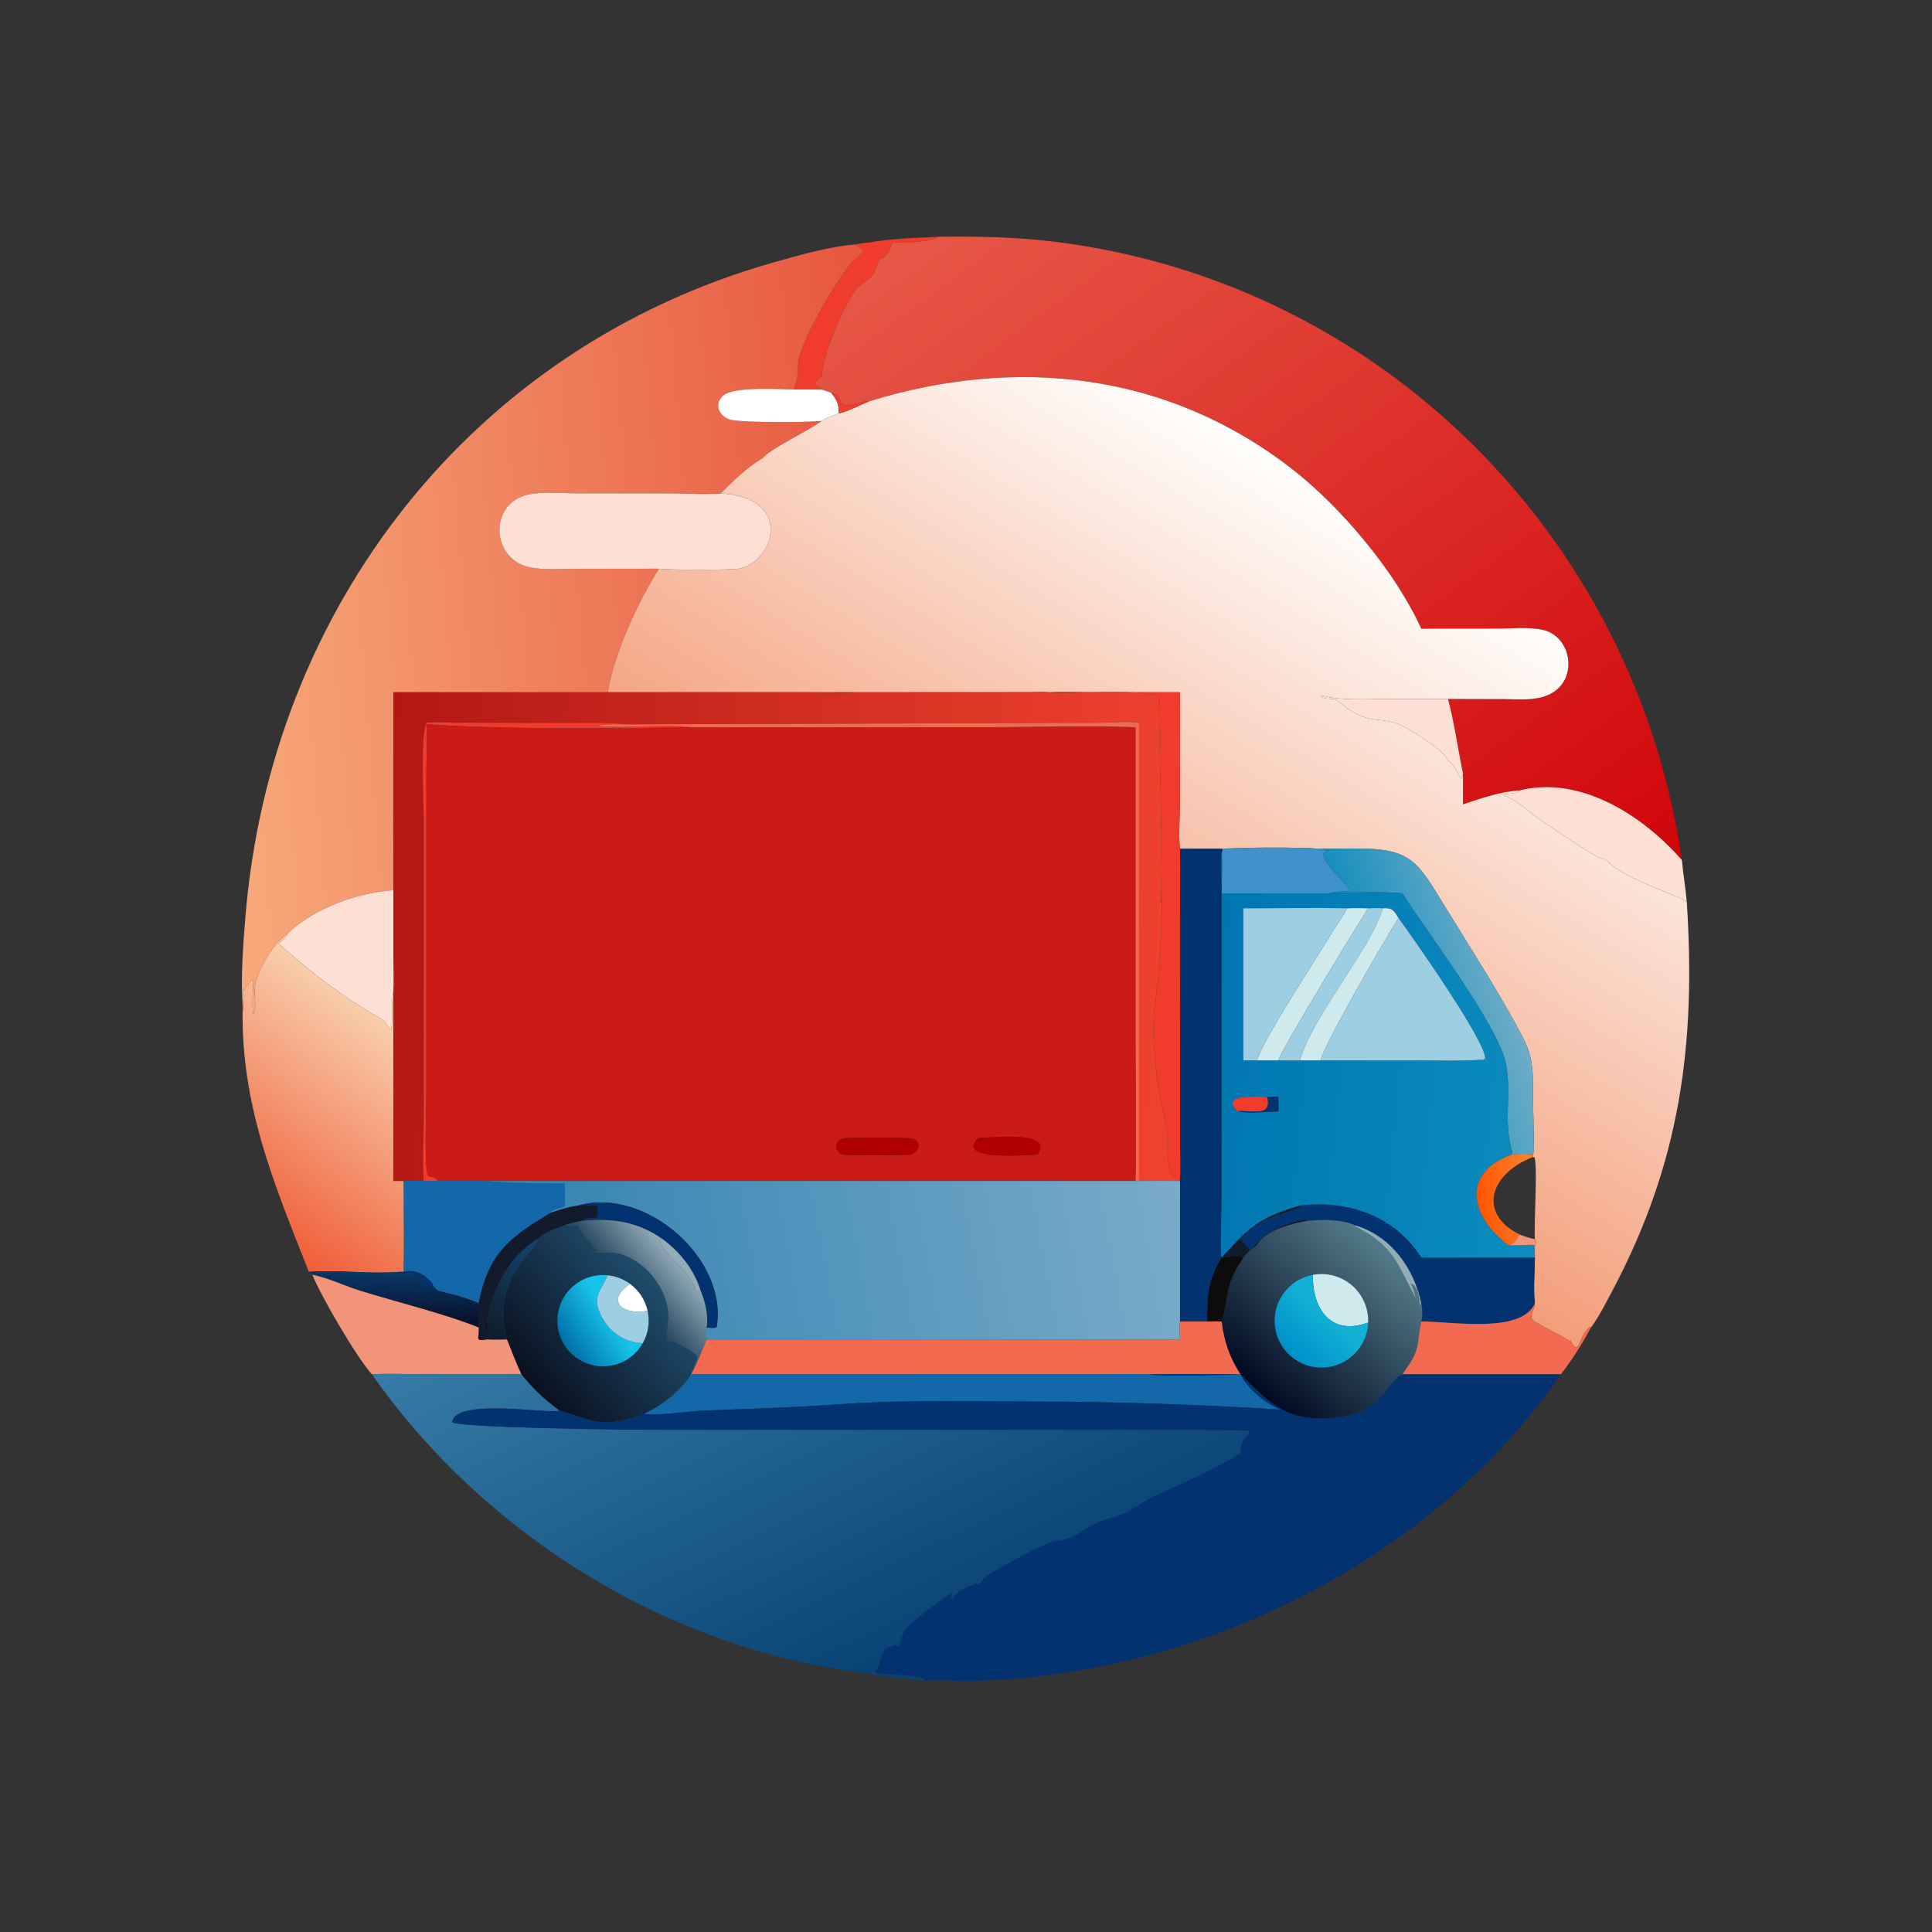 <?xml version="1.0" encoding="utf-8" ?>
<svg xmlns="http://www.w3.org/2000/svg" xmlns:xlink="http://www.w3.org/1999/xlink" width="1024" height="1024">
	<rect width="100%" height="100%" fill="#333333" stroke="none"/>
	<path fill="#EF3C2D" transform="scale(2 2)" d="M230.197 64.29C236.141 63.162 242.587 63.085 248.634 62.744C247.234 63.875 242.036 64.217 240.058 64.236L240.211 64.157C238.965 64.069 237.791 64.359 236.546 64.29C235.447 66.215 235.646 67.739 233.233 68.618C232.109 69.848 232.211 71.791 231.194 72.98C230.012 74.361 228.15 75.134 226.982 76.586C223.465 80.96 217.815 94.643 217.743 99.775C217.012 100.279 216.494 100.621 216.074 101.417L216.091 101.987L216.665 102.524L216.515 102.579C216.893 102.694 217.264 102.798 217.65 102.881L217.743 103.216C215.387 103.241 213.03 103.219 210.675 103.216L210.355 102.853C211.696 101.045 211.292 97.546 211.632 95.332C212.415 90.23 222.848 71.761 226.686 68.697C229.013 66.839 229.58 66.232 226.54 64.806C227.765 64.56 228.942 64.327 230.197 64.29Z"/>
	<defs>
		<linearGradient id="gradient_0" gradientUnits="userSpaceOnUse" x1="408.534" y1="252.135" x2="258.528" y2="47.657">
			<stop offset="0" stop-color="#D1060A"/>
			<stop offset="1" stop-color="#E75847"/>
		</linearGradient>
	</defs>
	<path fill="url(#gradient_0)" transform="scale(2 2)" d="M248.634 62.744C259.042 62.609 269.499 62.804 279.841 64.102C365.978 74.913 433.348 142.326 445.721 227.942C435.514 216.208 418.877 205.41 402.691 209.462C397.466 209.807 392.627 211.519 387.703 213.161L387.703 204.947C386.338 198.315 385.483 191.805 383.735 185.23L398.646 185.269C403.356 185.281 408.908 185.999 412.735 182.615C417.968 177.987 415.815 168.455 408.823 166.921C405.146 166.114 400.818 166.583 397.051 166.588L376.643 166.607C369.892 151.644 355.522 134.534 342.619 124.456C309.502 98.59 269.226 94.285 230.197 106.398C227.016 106.099 223.457 109.752 222.279 105.158C221.641 104.706 221.048 104.17 220.248 104.083L217.743 103.216L217.65 102.881C217.264 102.798 216.893 102.694 216.515 102.579L216.665 102.524L216.091 101.987L216.074 101.417C216.494 100.621 217.012 100.279 217.743 99.775C217.815 94.643 223.465 80.96 226.982 76.586C228.15 75.134 230.012 74.361 231.194 72.98C232.211 71.791 232.109 69.848 233.233 68.618C235.646 67.739 235.447 66.215 236.546 64.29C237.791 64.359 238.965 64.069 240.211 64.157L240.058 64.236C242.036 64.217 247.234 63.875 248.634 62.744Z"/>
	<defs>
		<linearGradient id="gradient_1" gradientUnits="userSpaceOnUse" x1="236.206" y1="155.051" x2="57.18" y2="170.082">
			<stop offset="0" stop-color="#E7563F"/>
			<stop offset="1" stop-color="#F7A97A"/>
		</linearGradient>
	</defs>
	<path fill="url(#gradient_1)" transform="scale(2 2)" d="M64.31 266.495L64.287 266.169C63.802 258.644 64.412 250.72 65.019 243.21C71.645 161.238 124.98 92.386 204.594 69.66C210.87 67.868 220.151 65.218 226.54 64.806C229.58 66.232 229.013 66.839 226.686 68.697C222.848 71.761 212.415 90.23 211.632 95.332C211.292 97.546 211.696 101.045 210.355 102.853L210.675 103.216C206.718 103.188 194.262 102.304 191.565 104.896C188.802 107.551 191.099 110.952 194.266 111.369C199.048 112 212.342 111.998 217.743 111.561C215.158 113.673 203.493 119.229 202.228 121.349C198.151 123.663 194.309 127.453 191 130.748L190.778 130.768C186.771 131.094 182.511 130.764 178.481 130.755L152.452 130.724C148.52 130.722 143.776 130.224 139.94 131.062C129.583 133.325 130.036 147.949 140.102 150.27C144.202 151.216 149.197 150.724 153.415 150.723L174.624 150.71C169.121 159.425 162.761 173.016 161.044 183.461L219.894 183.432C222.032 183.424 224.437 183.189 226.54 183.461C222.2 183.737 217.731 183.473 213.374 183.467L104.236 183.461L104.236 235.897C94.509 236.604 83.422 240.617 76.245 247.37C72.736 250.073 70.654 253.429 68.782 257.379C66.197 262.833 68.509 265.635 67.215 268.682L67.003 268.556C66.82 265.135 67.031 263.124 67.116 259.819L66.804 259.676C65.799 260.603 65.115 261.787 64.31 262.884C64.513 264.568 64.718 266.207 64.664 267.907L64.513 267.899L64.31 266.495Z"/>
	<defs>
		<linearGradient id="gradient_2" gradientUnits="userSpaceOnUse" x1="283.391" y1="274.794" x2="367.096" y2="138.907">
			<stop offset="0" stop-color="#F39D79"/>
			<stop offset="1" stop-color="#FFFFFD"/>
		</linearGradient>
	</defs>
	<path fill="url(#gradient_2)" transform="scale(2 2)" d="M230.197 106.398C269.226 94.285 309.502 98.59 342.619 124.456C355.522 134.534 369.892 151.644 376.643 166.607L397.051 166.588C400.818 166.583 405.146 166.114 408.823 166.921C415.815 168.455 417.968 177.987 412.735 182.615C408.908 185.999 403.356 185.281 398.646 185.269L383.735 185.23L367.335 185.231C361.765 185.246 355.397 185.72 349.986 184.274C351.057 185.809 353.357 184.655 354.531 185.697C362.779 193.02 365.893 189.262 372.119 192.609C374.419 193.846 382.864 198.958 383.63 201.365C387.031 204.134 386.91 208.475 387.703 204.947L387.703 213.161C392.627 211.519 397.466 209.807 402.691 209.462C401.633 210.425 400.027 210.299 398.687 210.487L398.706 210.783C402.554 212.426 405.65 215.557 409.071 217.886C413.006 220.565 419.191 224.703 423.34 227.06C424.521 227.731 425.316 227.405 426.416 228.566C430.702 233.09 446.125 237.717 447.017 239.089C449.456 276.651 445.352 308.147 427.134 342.36C425.466 345.493 423.745 348.951 421.628 351.801L421.396 351.552C418.012 354.331 418.663 360.042 416.181 355.226L415.921 355.386C414.271 354.112 406.963 350.659 406.326 349.966C405.005 348.529 406.72 347.022 406.761 345.389C406.309 341.543 406.732 337.183 406.761 333.289C406.715 332.172 406.713 331.075 406.761 329.958L407.127 329.814L407.052 328.62L406.761 328.379C406.484 324.001 407.496 309.67 406.685 306.753L406.248 306.624L406.248 305.972C406.753 305.591 406.239 292.779 406.251 290.869C406.292 284.808 406.445 280.392 403.592 274.944C397.735 263.756 389.671 251.197 383 240.353C375.637 228.383 374.195 224.673 358.755 224.886L349.986 224.926C342.608 224.481 331.101 224.55 323.75 224.926L312.715 224.926C312.271 221.725 312.699 216.137 312.702 212.675L312.715 183.461L290.173 183.452C286.173 183.444 282.117 183.264 278.123 183.461C276.375 183.274 274.479 183.427 272.716 183.436L226.54 183.461C224.437 183.189 222.032 183.424 219.894 183.432L161.044 183.461C162.761 173.016 169.121 159.425 174.624 150.71C177.02 151.041 193.691 151.08 195.882 150.691C204.878 149.092 210.779 131.986 191 130.748C194.309 127.453 198.151 123.663 202.228 121.349C203.493 119.229 215.158 113.673 217.743 111.561C218.612 110.754 221.077 110.142 222.279 109.515C223.997 109.365 228.378 107.137 230.197 106.398Z"/>
	<path fill="white" transform="scale(2 2)" d="M217.743 111.561C212.342 111.998 199.048 112 194.266 111.369C191.099 110.952 188.802 107.551 191.565 104.896C194.262 102.304 206.718 103.188 210.675 103.216C213.03 103.219 215.387 103.241 217.743 103.216L220.248 104.083C221.769 105.91 222.35 107.122 222.279 109.515C221.077 110.142 218.612 110.754 217.743 111.561Z"/>
	<path fill="#EF3C2D" transform="scale(2 2)" d="M220.248 104.083C221.048 104.17 221.641 104.706 222.279 105.158C223.457 109.752 227.016 106.099 230.197 106.398C228.378 107.137 223.997 109.365 222.279 109.515C222.35 107.122 221.769 105.91 220.248 104.083Z"/>
	<path fill="#FEDFD4" transform="scale(2 2)" d="M174.624 150.71L153.415 150.723C149.197 150.724 144.202 151.216 140.102 150.27C130.036 147.949 129.583 133.325 139.94 131.062C143.776 130.224 148.52 130.722 152.452 130.724L178.481 130.755C182.511 130.764 186.771 131.094 190.778 130.768L191 130.748C210.779 131.986 204.878 149.092 195.882 150.691C193.691 151.08 177.02 151.041 174.624 150.71Z"/>
	<path fill="#EF3C2D" transform="scale(2 2)" d="M278.123 183.461C282.117 183.264 286.173 183.444 290.173 183.452L312.715 183.461L312.702 212.675C312.699 216.137 312.271 221.725 312.715 224.926C312.897 230.826 312.722 236.767 312.719 242.673L312.731 301.148C312.736 305.047 312.983 309.102 312.715 312.98L312.505 312.357C308.532 313.066 309.614 302.921 309.366 300.547C308.918 296.253 307.307 291.298 306.918 287.935C306.076 280.652 304.995 273.06 306.133 265.941C307.101 259.877 308.148 242.684 307.871 236.529L307.693 239.317L307.451 238.999C308.427 237.005 307.079 190.084 307.106 184.841C304.084 182.125 283.315 184.054 278.123 183.461Z"/>
	<defs>
		<linearGradient id="gradient_3" gradientUnits="userSpaceOnUse" x1="101.368" y1="242.275" x2="313.659" y2="253.733">
			<stop offset="0" stop-color="#B31714"/>
			<stop offset="1" stop-color="#EF432F"/>
		</linearGradient>
	</defs>
	<path fill="url(#gradient_3)" transform="scale(2 2)" d="M104.236 183.461L213.374 183.467C217.731 183.473 222.2 183.737 226.54 183.461L272.716 183.436C274.479 183.427 276.375 183.274 278.123 183.461C283.315 184.054 304.084 182.125 307.106 184.841C307.079 190.084 308.427 237.005 307.451 238.999L307.693 239.317L307.871 236.529C308.148 242.684 307.101 259.877 306.133 265.941C304.995 273.06 306.076 280.652 306.918 287.935C307.307 291.298 308.918 296.253 309.366 300.547C309.614 302.921 308.532 313.066 312.505 312.357L312.715 312.98L312.715 312.98C309.096 312.92 305.481 312.946 301.861 312.98L301.861 191.544C298.398 191.061 294.744 191.51 291.245 191.528L167.027 191.964C161.281 191.43 155.576 191.57 149.815 191.588L120.185 191.523C117.824 191.498 115.445 191.291 113.091 191.528C111.315 193.836 112.307 213.337 112.301 217.132L112.305 295.448C112.284 301.224 111.912 307.235 112.272 312.98C110.51 312.699 108.763 312.763 107 312.98C106.086 313.025 105.152 312.982 104.236 312.98L104.236 262.884C104.398 259.979 104.247 256.982 104.245 254.068L104.236 235.897L104.236 183.461Z"/>
	<path fill="#FEDFD4" transform="scale(2 2)" d="M349.986 184.274C355.397 185.72 361.765 185.246 367.335 185.231L383.735 185.23C385.483 191.805 386.338 198.315 387.703 204.947C386.91 208.475 387.031 204.134 383.63 201.365C382.864 198.958 374.419 193.846 372.119 192.609C365.893 189.262 362.779 193.02 354.531 185.697C353.357 184.655 351.057 185.809 349.986 184.274Z"/>
	<path fill="#EF3C2D" transform="scale(2 2)" d="M167.027 191.964C165.883 191.996 159.093 191.704 158.35 192.353L158.676 192.312L158.84 192.426C166.36 193.091 176.655 191.741 183.128 192.724C160.489 193.093 135.407 193.342 112.991 191.964C113.23 196.038 113.033 200.147 113.003 204.227L112.984 289.418C113.009 293.946 112.363 308.214 113.36 311.539C114.483 312.12 115.374 311.764 116.02 312.98L112.272 312.98C111.912 307.235 112.284 301.224 112.305 295.448L112.301 217.132C112.307 213.337 111.315 193.836 113.091 191.528C115.445 191.291 117.824 191.498 120.185 191.523L149.815 191.588C155.576 191.57 161.281 191.43 167.027 191.964Z"/>
	<path fill="#F26A4F" transform="scale(2 2)" d="M183.128 192.724C176.655 191.741 166.36 193.091 158.84 192.426L158.676 192.312L158.35 192.353C159.093 191.704 165.883 191.996 167.027 191.964L291.245 191.528C294.744 191.51 298.398 191.061 301.861 191.544L301.861 312.98L300.91 312.98C301.16 299.613 300.909 286.195 300.908 272.822L300.91 192.724C287.905 192.36 274.78 192.717 261.76 192.718L183.128 192.724Z"/>
	<path fill="#CB1B16" transform="scale(2 2)" d="M112.991 191.964C135.407 193.342 160.489 193.093 183.128 192.724L261.76 192.718C274.78 192.717 287.905 192.36 300.91 192.724L300.908 272.822C300.909 286.195 301.16 299.613 300.91 312.98L129 312.98C124.72 312.679 120.317 312.954 116.02 312.98C115.374 311.764 114.483 312.12 113.36 311.539C112.363 308.214 113.009 293.946 112.984 289.418L113.003 204.227C113.033 200.147 113.23 196.038 112.991 191.964ZM223.86 301.594C220.762 302.265 221.215 305.389 223.152 305.9C224.662 306.297 239.38 306.174 241.442 305.972C243.654 305.049 244.552 302.471 241.755 301.78C239.722 301.279 226.881 301.484 223.86 301.594ZM259.215 301.594C252.968 307.917 272.857 305.985 274.937 305.972C279.719 299.337 261.93 301.591 259.215 301.594Z"/>
	<path fill="#FEDFD4" transform="scale(2 2)" d="M402.691 209.462C418.877 205.41 435.514 216.208 445.721 227.942C446.049 231.671 446.717 235.362 447.017 239.089C446.125 237.717 430.702 233.09 426.416 228.566C425.316 227.405 424.521 227.731 423.34 227.06C419.191 224.703 413.006 220.565 409.071 217.886C405.65 215.557 402.554 212.426 398.706 210.783L398.687 210.487C400.027 210.299 401.633 210.425 402.691 209.462Z"/>
	<path fill="#4091C9" transform="scale(2 2)" d="M323.75 224.926C331.101 224.55 342.608 224.481 349.986 224.926C350.749 225.235 351.447 225.347 352.271 225.409C346.727 225.832 358.027 234.813 357.88 236.208C355.868 236.212 354.062 236.247 352.107 236.746L323.75 236.746C323.723 233.169 324.017 229.514 323.75 225.95L324.014 225.25L323.75 224.926Z"/>
	<defs>
		<linearGradient id="gradient_4" gradientUnits="userSpaceOnUse" x1="364.712" y1="269.948" x2="398.237" y2="258.924">
			<stop offset="0" stop-color="#148EBD"/>
			<stop offset="1" stop-color="#6DACC7"/>
		</linearGradient>
	</defs>
	<path fill="url(#gradient_4)" transform="scale(2 2)" d="M349.986 224.926L358.755 224.886C374.195 224.673 375.637 228.383 383 240.353C389.671 251.197 397.735 263.756 403.592 274.944C406.445 280.392 406.292 284.808 406.251 290.869C406.239 292.779 406.753 305.591 406.248 305.972C404.421 305.698 402.403 305.681 400.578 305.972L400.761 305.234C398.277 297.646 400.713 289.288 399.009 281.591C396.748 271.375 377.748 246.463 371.637 236.746C367.123 236.249 356.706 236.51 352.107 236.746C354.062 236.247 355.868 236.212 357.88 236.208C358.027 234.813 346.727 225.832 352.271 225.409C351.447 225.347 350.749 225.235 349.986 224.926Z"/>
	<path fill="#033270" transform="scale(2 2)" d="M312.715 224.926L323.75 224.926L324.014 225.25L323.75 225.95C323.521 229.126 323.736 232.362 323.746 235.549L323.75 316.799C323.749 319.452 323.308 331.974 323.75 333.289C320.04 339.393 319.977 343.193 319.924 350.204C317.52 350.251 315.12 350.232 312.715 350.204L312.715 312.98L312.715 312.98C312.983 309.102 312.736 305.047 312.731 301.148L312.719 242.673C312.722 236.767 312.897 230.826 312.715 224.926Z"/>
	<defs>
		<linearGradient id="gradient_5" gradientUnits="userSpaceOnUse" x1="319.836" y1="281.77" x2="410.142" y2="290.723">
			<stop offset="0" stop-color="#0076B0"/>
			<stop offset="1" stop-color="#0C8CBF"/>
		</linearGradient>
	</defs>
	<path fill="url(#gradient_5)" transform="scale(2 2)" d="M323.75 333.289C323.308 331.974 323.749 319.452 323.75 316.799L323.746 235.549C323.736 232.362 323.521 229.126 323.75 225.95C324.017 229.514 323.723 233.169 323.75 236.746L352.107 236.746C356.706 236.51 367.123 236.249 371.637 236.746C377.748 246.463 396.748 271.375 399.009 281.591C400.713 289.288 398.277 297.646 400.761 305.234L400.578 305.972C387.021 310.941 389.676 322.421 399.677 329.958C402.042 330.128 404.388 329.794 406.761 329.958C406.713 331.075 406.715 332.172 406.761 333.289L376.643 333.289C369.71 322.323 357.226 317.857 344.499 319.518C333.434 322.697 330.894 325.528 323.75 333.289ZM362.593 240.715C360.703 240.661 358.83 240.615 356.94 240.715C347.804 240.51 338.625 240.723 329.483 240.715L329.483 281.013L333.154 281.013L338.781 281.013C340.677 281.017 342.607 281.099 344.499 281.013L349.986 281.013L376.717 281.015C382.029 281.017 387.417 281.22 392.715 280.839L392.987 281.001L393.149 280.66L393.545 280.706C394.482 276.891 373.705 247.467 370.63 243.303C369.406 241.312 368.98 240.494 366.441 240.715C365.193 240.571 363.852 240.693 362.593 240.715ZM335.827 290.694C334.214 290.644 322.73 289.667 328.008 294.526C331.332 295.14 335.383 294.621 338.781 294.526C338.862 293.257 338.797 291.966 338.781 290.694C337.764 290.597 336.844 290.587 335.827 290.694Z"/>
	<path fill="#FEDFD4" transform="scale(2 2)" d="M76.245 247.37C83.422 240.617 94.509 236.604 104.236 235.897L104.245 254.068C104.247 256.982 104.398 259.979 104.236 262.884C103.548 265.809 104.281 271.262 103.574 272.894C102.726 271.966 102.017 270.534 100.914 269.921C91.023 264.421 82.288 257.559 73.831 250.082C74.761 249.267 75.756 248.552 76.245 247.37Z"/>
	<path fill="#CEEAED" transform="scale(2 2)" d="M356.94 240.715C358.83 240.615 360.703 240.661 362.593 240.715C359.963 244.685 339.646 278.037 338.781 281.013L333.154 281.013C334.574 275.581 348.913 253.998 352.642 247.677C354.014 245.351 355.784 243.143 356.94 240.715Z"/>
	<path fill="#9DCEE2" transform="scale(2 2)" d="M362.593 240.715C363.852 240.693 365.193 240.571 366.441 240.715C363.581 251.001 347.634 269.566 344.499 281.013C342.607 281.099 340.677 281.017 338.781 281.013C339.646 278.037 359.963 244.685 362.593 240.715Z"/>
	<path fill="#CEEAED" transform="scale(2 2)" d="M366.441 240.715C368.98 240.494 369.406 241.312 370.63 243.303C367.283 248.388 350.578 277.443 349.986 281.013L344.499 281.013C347.634 269.566 363.581 251.001 366.441 240.715Z"/>
	<path fill="#9DCEE2" transform="scale(2 2)" d="M329.483 240.715C338.625 240.723 347.804 240.51 356.94 240.715C355.784 243.143 354.014 245.351 352.642 247.677C348.913 253.998 334.574 275.581 333.154 281.013L329.483 281.013L329.483 240.715Z"/>
	<path fill="#9DCEE2" transform="scale(2 2)" d="M370.63 243.303C373.705 247.467 394.482 276.891 393.545 280.706L393.149 280.66L392.987 281.001L392.715 280.839C387.417 281.22 382.029 281.017 376.717 281.015L349.986 281.013C350.578 277.443 367.283 248.388 370.63 243.303Z"/>
	<defs>
		<linearGradient id="gradient_6" gradientUnits="userSpaceOnUse" x1="66.867" y1="324.471" x2="104.745" y2="272.809">
			<stop offset="0" stop-color="#F05F3A"/>
			<stop offset="1" stop-color="#F8CEAC"/>
		</linearGradient>
	</defs>
	<path fill="url(#gradient_6)" transform="scale(2 2)" d="M64.31 262.884C65.115 261.787 65.799 260.603 66.804 259.676L67.116 259.819C67.031 263.124 66.82 265.135 67.003 268.556L67.215 268.682C68.509 265.635 66.197 262.833 68.782 257.379C70.654 253.429 72.736 250.073 76.245 247.37C75.756 248.552 74.761 249.267 73.831 250.082C82.288 257.559 91.023 264.421 100.914 269.921C102.017 270.534 102.726 271.966 103.574 272.894C104.281 271.262 103.548 265.809 104.236 262.884L104.236 312.98C105.152 312.982 106.086 313.025 107 312.98C107.001 320.997 107.134 329.035 107 337.049L105.822 337.049C97.874 337.699 89.829 336.458 81.85 337.049C72.634 313.626 63.705 292.895 64.31 266.495L64.513 267.899L64.664 267.907C64.718 266.207 64.513 264.568 64.31 262.884Z"/>
	<path fill="#EF3C2D" transform="scale(2 2)" d="M328.008 294.526C322.73 289.667 334.214 290.644 335.827 290.694C337.223 296.355 331.485 294.031 328.008 294.526Z"/>
	<path fill="#033270" transform="scale(2 2)" d="M335.827 290.694C336.844 290.587 337.764 290.597 338.781 290.694C338.797 291.966 338.862 293.257 338.781 294.526C335.383 294.621 331.332 295.14 328.008 294.526C331.485 294.031 337.223 296.355 335.827 290.694Z"/>
	<path fill="#AF0000" transform="scale(2 2)" d="M241.442 305.972C239.38 306.174 224.662 306.297 223.152 305.9C221.215 305.389 220.762 302.265 223.86 301.594C226.881 301.484 239.722 301.279 241.755 301.78C244.552 302.471 243.654 305.049 241.442 305.972Z"/>
	<path fill="#AF0000" transform="scale(2 2)" d="M274.937 305.972C272.857 305.985 252.968 307.917 259.215 301.594C261.93 301.591 279.719 299.337 274.937 305.972Z"/>
	<defs>
		<linearGradient id="gradient_7" gradientUnits="userSpaceOnUse" x1="391.669" y1="318.413" x2="405.379" y2="316.527">
			<stop offset="0" stop-color="#FF5501"/>
			<stop offset="1" stop-color="#FB7E2A"/>
		</linearGradient>
	</defs>
	<path fill="url(#gradient_7)" transform="scale(2 2)" d="M399.677 329.958C389.676 322.421 387.021 310.941 400.578 305.972C402.403 305.681 404.421 305.698 406.248 305.972L406.248 306.624C394.919 310.988 391.442 321.528 402.691 327.154C401.952 328.462 401.493 329.463 399.967 329.877L399.677 329.958Z"/>
	<path fill="#1368AA" transform="scale(2 2)" d="M107 312.98C108.763 312.763 110.51 312.699 112.272 312.98L116.02 312.98C120.317 312.954 124.72 312.679 129 312.98C132.068 313.482 146.161 313.693 149.625 313.63C149.631 315.521 149.938 317.97 149.5 319.79C148.668 320.065 146.389 320.531 145.969 321.198L146.046 321.354L145.706 321.561C135.283 327.825 129.464 331.959 126.857 345.389C123.564 343.869 119.539 342.924 116.02 342.031C115.604 341.544 115.018 341.208 114.699 340.654L114.761 340.416C112.903 337.887 110.211 336.262 107 337.049C107.134 329.035 107.001 320.997 107 312.98Z"/>
	<defs>
		<linearGradient id="gradient_8" gradientUnits="userSpaceOnUse" x1="154.946" y1="348.159" x2="312.961" y2="318.645">
			<stop offset="0" stop-color="#3987B3"/>
			<stop offset="1" stop-color="#7AABC9"/>
		</linearGradient>
	</defs>
	<path fill="url(#gradient_8)" transform="scale(2 2)" d="M129 312.98L300.91 312.98L301.861 312.98C305.481 312.946 309.096 312.92 312.715 312.98L312.715 350.204C312.53 351.786 312.655 353.39 312.715 354.977L187.251 354.977C187.186 353.905 187.095 352.869 187.251 351.801C188.03 351.85 189.225 352.076 189.916 351.726C193.035 333.493 170.893 314.311 153.093 319.518C150.653 319.872 148.376 320.567 146.046 321.354L145.969 321.198C146.389 320.531 148.668 320.065 149.5 319.79C149.938 317.97 149.631 315.521 149.625 313.63C146.161 313.693 132.068 313.482 129 312.98Z"/>
	<path fill="#033270" transform="scale(2 2)" d="M153.093 319.518C170.893 314.311 193.035 333.493 189.916 351.726C189.225 352.076 188.03 351.85 187.251 351.801C187.821 348.779 186.829 344.82 185.672 342.031C183.952 336.489 180.214 331.779 175.59 328.379C168.935 323.699 162.145 322.755 154.191 323.527C155.232 322.564 156.582 322.846 157.907 322.832L158.288 322.389C158.53 321.425 158.385 320.493 158.292 319.518C156.563 319.361 154.837 319.625 153.093 319.518Z"/>
	<path fill="#111B2B" transform="scale(2 2)" d="M146.046 321.354C148.376 320.567 150.653 319.872 153.093 319.518C154.837 319.625 156.563 319.361 158.292 319.518C158.385 320.493 158.53 321.425 158.288 322.389L157.907 322.832C156.582 322.846 155.232 322.564 154.191 323.527C152.667 323.863 151.069 324.115 149.625 324.716C147.702 325.356 143.761 326.911 142.405 328.379C134.734 333.028 130.594 341.616 129 350.204L128.84 350.192C127.875 351.91 130.601 355.011 127.647 354.903C126.53 352.268 126.759 348.248 126.857 345.389C129.464 331.959 135.283 327.825 145.706 321.561L146.046 321.354Z"/>
	<path fill="#033270" transform="scale(2 2)" d="M344.499 319.518C357.226 317.857 369.71 322.323 376.643 333.289L406.761 333.289C406.732 337.183 406.309 341.543 406.761 345.389C403.098 353.552 384.925 350.167 376.643 350.204C376.99 348.674 377.006 346.916 376.643 345.389C374.707 336.047 368.58 327.503 359.081 324.716C355.307 323.028 350.444 323.197 346.426 323.527L346.088 323.192C340.415 324.133 334.859 326.707 331.345 331.373C330.435 330.419 329.651 329.345 328.742 328.379C334.576 322.27 337.943 322.584 344.752 319.855L344.499 319.518Z"/>
	<path fill="#111B2B" transform="scale(2 2)" d="M323.75 333.289C330.894 325.528 333.434 322.697 344.499 319.518L344.752 319.855C337.943 322.584 334.576 322.27 328.742 328.379C329.651 329.345 330.435 330.419 331.345 331.373C334.859 326.707 340.415 324.133 346.088 323.192L346.426 323.527C342.47 324.22 335.183 326.093 333.154 329.958C331.729 330.921 330.547 331.916 329.483 333.289C327.713 332.705 325.585 333.123 323.75 333.289Z"/>
	<defs>
		<linearGradient id="gradient_9" gradientUnits="userSpaceOnUse" x1="167.159" y1="343.071" x2="178.732" y2="333.32">
			<stop offset="0" stop-color="#284960"/>
			<stop offset="1" stop-color="#90A9B7"/>
		</linearGradient>
	</defs>
	<path fill="url(#gradient_9)" transform="scale(2 2)" d="M149.625 324.716C151.069 324.115 152.667 323.863 154.191 323.527C162.145 322.755 168.935 323.699 175.59 328.379L174.816 328.491C175.501 332.444 183.431 337.145 184.452 342.26C184.824 342.252 185.334 342.182 185.672 342.031C186.829 344.82 187.821 348.779 187.251 351.801C187.095 352.869 187.186 353.905 187.251 354.977C185.974 358.105 184.772 361.258 183.128 364.217L183.128 364.217C183.208 362.755 184.32 360.991 184.796 359.554C184.259 358.376 178.222 355.039 176.614 355.403C176.327 353.418 177.314 350.208 176.996 347.438C176.208 340.57 170.35 333.634 163.508 332.158C162.337 331.906 152.945 332.424 157.992 331.384C156.07 329.203 154.322 327.394 153.093 324.716C151.978 324.831 150.689 325.13 149.625 324.716Z"/>
	<defs>
		<linearGradient id="gradient_10" gradientUnits="userSpaceOnUse" x1="332.758" y1="368.533" x2="367.094" y2="330.177">
			<stop offset="0" stop-color="#000921"/>
			<stop offset="1" stop-color="#547C8B"/>
		</linearGradient>
	</defs>
	<path fill="url(#gradient_10)" transform="scale(2 2)" d="M333.154 329.958C335.183 326.093 342.47 324.22 346.426 323.527C350.444 323.197 355.307 323.028 359.081 324.716C359.328 325.188 359.146 325.014 359.576 325.232C369.346 330.169 370.382 335.158 375.242 344.186C374.992 342.862 374.482 341.349 373.907 340.13C376.06 341.241 375.903 343.619 376.309 345.794L376.513 345.815L376.643 345.389C377.006 346.916 376.99 348.674 376.643 350.204C375.271 356.703 376.716 357.314 371.637 364.217L371.637 364.217C365.492 367.679 366.893 375.699 350.122 375.903C339.893 376.028 335.346 370.652 329.076 364.539L328.742 364.217C325.88 359.873 324.354 355.333 323.75 350.204C325.785 343.471 324.322 340.856 329.483 333.289C330.547 331.916 331.729 330.921 333.154 329.958ZM347.929 337.835C341.539 339.02 337.148 344.936 337.864 351.395C338.58 357.853 344.161 362.664 350.654 362.421C357.148 362.178 362.353 356.963 362.584 350.468C362.717 346.709 361.137 343.092 358.288 340.635C355.438 338.179 351.628 337.149 347.929 337.835Z"/>
	<defs>
		<linearGradient id="gradient_11" gradientUnits="userSpaceOnUse" x1="140.242" y1="366.162" x2="172.375" y2="338.435">
			<stop offset="0" stop-color="#091120"/>
			<stop offset="1" stop-color="#1F4C6C"/>
		</linearGradient>
	</defs>
	<path fill="url(#gradient_11)" transform="scale(2 2)" d="M142.405 328.379C143.761 326.911 147.702 325.356 149.625 324.716C150.689 325.13 151.978 324.831 153.093 324.716C154.322 327.394 156.07 329.203 157.992 331.384C152.945 332.424 162.337 331.906 163.508 332.158C170.35 333.634 176.208 340.57 176.996 347.438C177.314 350.208 176.327 353.418 176.614 355.403C178.222 355.039 184.259 358.376 184.796 359.554C184.32 360.991 183.208 362.755 183.128 364.217C180.538 368.573 175.268 372.587 170.697 374.661C159.838 378.654 157.969 376.724 148.687 373.929L148.282 373.809C144.296 370.936 141.232 368.074 138.176 364.217C136.788 361.188 135.552 358.085 134.353 354.977C130.081 338.45 141.954 332.225 142.405 328.379ZM161.025 337.957C155.021 337.351 149.489 341.263 148.058 347.126C146.628 352.988 149.738 359.008 155.347 361.235C160.956 363.461 167.347 361.213 170.328 355.966C171.807 353.362 172.267 350.301 171.62 347.376C170.988 344.522 169.343 341.994 166.991 340.258C165.245 338.97 163.184 338.175 161.025 337.957Z"/>
	<path fill="#92ADBA" transform="scale(2 2)" d="M359.081 324.716C368.58 327.503 374.707 336.047 376.643 345.389L376.513 345.815L376.309 345.794C375.903 343.619 376.06 341.241 373.907 340.13C374.482 341.349 374.992 342.862 375.242 344.186C370.382 335.158 369.346 330.169 359.576 325.232C359.146 325.014 359.328 325.188 359.081 324.716Z"/>
	<path fill="#F29479" transform="scale(2 2)" d="M402.691 327.154C404.052 327.68 405.325 328.101 406.761 328.379L407.052 328.62L407.127 329.814L406.761 329.958C404.388 329.794 402.042 330.128 399.677 329.958L399.967 329.877C401.493 329.463 401.952 328.462 402.691 327.154Z"/>
	<path fill="#92ADBA" transform="scale(2 2)" d="M175.59 328.379C180.214 331.779 183.952 336.489 185.672 342.031C185.334 342.182 184.824 342.252 184.452 342.26C183.431 337.145 175.501 332.444 174.816 328.491L175.59 328.379Z"/>
	<defs>
		<linearGradient id="gradient_12" gradientUnits="userSpaceOnUse" x1="128.442" y1="352.735" x2="143.864" y2="332.86">
			<stop offset="0" stop-color="#0F1D2B"/>
			<stop offset="1" stop-color="#12426C"/>
		</linearGradient>
	</defs>
	<path fill="url(#gradient_12)" transform="scale(2 2)" d="M129 350.204C130.594 341.616 134.734 333.028 142.405 328.379C141.954 332.225 130.081 338.45 134.353 354.977C132.56 355.037 130.792 355.071 129 354.977C129.183 353.511 129.399 351.644 129 350.204Z"/>
	<path fill="#0C0C0D" transform="scale(2 2)" d="M323.75 333.289C325.585 333.123 327.713 332.705 329.483 333.289C324.322 340.856 325.785 343.471 323.75 350.204L319.924 350.204C319.977 343.193 320.04 339.393 323.75 333.289Z"/>
	<defs>
		<linearGradient id="gradient_13" gradientUnits="userSpaceOnUse" x1="104.972" y1="350.002" x2="105.28" y2="337.149">
			<stop offset="0" stop-color="#08112B"/>
			<stop offset="1" stop-color="#083869"/>
		</linearGradient>
	</defs>
	<path fill="url(#gradient_13)" transform="scale(2 2)" d="M81.85 337.049C89.829 336.458 97.874 337.699 105.822 337.049C108.207 337.469 112.059 337.351 112.8 339.83C111.58 340.243 107.041 338.335 106.396 338.797L106.147 338.711C109.399 338.805 113.002 340.906 116.02 342.031C119.539 342.924 123.564 343.869 126.857 345.389C126.759 348.248 126.53 352.268 127.647 354.903C130.601 355.011 127.875 351.91 128.84 350.192L129 350.204C129.399 351.644 129.183 353.511 129 354.977C128.285 355.091 127.67 355.215 126.948 355.058L126.697 354.624C126.857 353.667 126.876 352.769 126.857 351.801C118.09 348.239 104.92 344.996 95.522 342.08C91.37 340.791 87.002 338.653 82.779 337.814L82.662 337.818L81.85 337.049Z"/>
	<path fill="#033270" transform="scale(2 2)" d="M107 337.049C110.211 336.262 112.903 337.887 114.761 340.416L114.699 340.654C115.018 341.208 115.604 341.544 116.02 342.031C113.002 340.906 109.399 338.805 106.147 338.711L106.396 338.797C107.041 338.335 111.58 340.243 112.8 339.83C112.059 337.351 108.207 337.469 105.822 337.049L107 337.049Z"/>
	<defs>
		<linearGradient id="gradient_14" gradientUnits="userSpaceOnUse" x1="149.901" y1="356.098" x2="161.647" y2="348.483">
			<stop offset="0" stop-color="#0072AA"/>
			<stop offset="1" stop-color="#17C4E9"/>
		</linearGradient>
	</defs>
	<path fill="url(#gradient_14)" transform="scale(2 2)" d="M170.328 355.966C167.347 361.213 160.956 363.461 155.347 361.235C149.738 359.008 146.628 352.988 148.058 347.126C149.489 341.263 155.021 337.351 161.025 337.957C159.579 341.535 157.106 343.283 158.759 347.461C160.774 352.551 165 355.722 170.328 355.966Z"/>
	<path fill="#9DCEE2" transform="scale(2 2)" d="M161.025 337.957C163.184 338.175 165.245 338.97 166.991 340.258C160.388 344.687 164.96 348.627 171.62 347.376C172.267 350.301 171.807 353.362 170.328 355.966C165 355.722 160.774 352.551 158.759 347.461C157.106 343.283 159.579 341.535 161.025 337.957Z"/>
	<path fill="#CEEAED" transform="scale(2 2)" d="M347.929 337.835C351.628 337.149 355.438 338.179 358.288 340.635C361.137 343.092 362.717 346.709 362.584 350.468C352.847 354.163 347.728 346.984 347.929 337.835Z"/>
	<path fill="#F29479" transform="scale(2 2)" d="M82.779 337.814C87.002 338.653 91.37 340.791 95.522 342.08C104.92 344.996 118.09 348.239 126.857 351.801C126.876 352.769 126.857 353.667 126.697 354.624L126.948 355.058C127.67 355.215 128.285 355.091 129 354.977C130.792 355.071 132.56 355.037 134.353 354.977C135.552 358.085 136.788 361.188 138.176 364.217L111.838 364.203C107.466 364.198 102.914 363.934 98.562 364.217C94.574 359.809 85.023 343.482 82.779 337.814Z"/>
	<defs>
		<linearGradient id="gradient_15" gradientUnits="userSpaceOnUse" x1="342" y1="358.571" x2="351.257" y2="348.609">
			<stop offset="0" stop-color="#0090C9"/>
			<stop offset="1" stop-color="#11B0D4"/>
		</linearGradient>
	</defs>
	<path fill="url(#gradient_15)" transform="scale(2 2)" d="M362.584 350.468C362.353 356.963 357.148 362.178 350.654 362.421C344.161 362.664 338.58 357.853 337.864 351.395C337.148 344.936 341.539 339.02 347.929 337.835C347.728 346.984 352.847 354.163 362.584 350.468Z"/>
	<path fill="white" transform="scale(2 2)" d="M171.62 347.376C164.96 348.627 160.388 344.687 166.991 340.258C169.343 341.994 170.988 344.522 171.62 347.376Z"/>
	<path fill="#F26A4F" transform="scale(2 2)" d="M376.643 350.204C384.925 350.167 403.098 353.552 406.761 345.389C406.72 347.022 405.005 348.529 406.326 349.966C406.963 350.659 414.271 354.112 415.921 355.386L416.181 355.226C418.663 360.042 418.012 354.331 421.396 351.552L421.628 351.801C419.493 355.81 416.476 360.645 413.644 364.217L371.637 364.217C376.716 357.314 375.271 356.703 376.643 350.204Z"/>
	<path fill="#F26A4F" transform="scale(2 2)" d="M312.715 350.204C315.12 350.232 317.52 350.251 319.924 350.204L323.75 350.204C324.354 355.333 325.88 359.873 328.742 364.217C320.707 364.206 312.637 364.034 304.606 364.217C299.871 364.056 295.091 364.196 290.352 364.203L183.128 364.217C184.772 361.258 185.974 358.105 187.251 354.977L312.715 354.977C312.655 353.39 312.53 351.786 312.715 350.204Z"/>
	<defs>
		<linearGradient id="gradient_16" gradientUnits="userSpaceOnUse" x1="246.412" y1="435.722" x2="190.075" y2="320.293">
			<stop offset="0" stop-color="#084374"/>
			<stop offset="1" stop-color="#367CA7"/>
		</linearGradient>
	</defs>
	<path fill="url(#gradient_16)" transform="scale(2 2)" d="M98.562 364.217C102.914 363.934 107.466 364.198 111.838 364.203L138.176 364.217C141.232 368.074 144.296 370.936 148.282 373.809C145.728 374.921 120.905 370.283 119.794 376.87C121.126 378.386 167.086 378.91 170.953 378.903L319.28 378.924C329.805 378.956 340.647 379.579 351.15 378.796L351.034 378.969C348.22 378.999 332.194 378.672 331.013 379.088C330.846 381.427 328.726 380.636 328.798 385.055C325.273 387.678 313.172 393.341 308.897 395.151C302.983 397.654 303.709 397.921 299.159 400.433C296.554 401.872 293.304 402.368 290.578 403.652C285.106 406.231 285.619 407.77 279.445 408.431C277.278 408.662 264.784 415.461 261.293 417.835L261.511 418.564L261.284 418.057L261.163 418.33C260.762 418.044 260.951 418.228 260.632 417.743L260.916 418.123C260.436 418.769 259.959 419.416 259.461 420.049L259.348 419.708C258.089 419.682 252.809 421.669 252.651 423.743L252.238 423.742C252.083 423.21 252.06 422.792 252.07 422.24C249.763 423.597 242.281 429.379 240.393 431.255C238.931 432.708 239.081 434.792 238.081 436.524C237.458 435.414 235.882 436.621 234.762 436.863C233.243 438.682 233.479 441.301 231.942 442.911L231.902 443.269C234.466 443.85 243.416 443.835 245.011 444.985L244.848 445.427C236.399 444.5 227.929 443.399 219.552 441.922C171.468 433.446 126.45 404.096 98.562 364.217Z"/>
	<path fill="#1368AA" transform="scale(2 2)" d="M183.128 364.217L183.128 364.217L290.352 364.203C295.091 364.196 299.871 364.056 304.606 364.217C305.927 364.736 327.001 364.411 328.742 364.217L328.842 364.413C330.851 368.243 335.345 371.894 339.299 373.543C318.356 372.24 297.24 371.5 276.259 371.432C258.266 371.374 240.106 370.879 222.141 372.162C209.545 373.062 198.448 373.332 185.922 373.845C182.197 373.997 173.813 375.324 170.697 374.661C175.268 372.587 180.538 368.573 183.128 364.217Z"/>
	<path fill="#033270" transform="scale(2 2)" d="M304.606 364.217C312.637 364.034 320.707 364.206 328.742 364.217L329.076 364.539C335.346 370.652 339.893 376.028 350.122 375.903C366.893 375.699 365.492 367.679 371.637 364.217L371.637 364.217L413.644 364.217C379.191 413.968 317.836 443.9 257.955 445.467C253.578 445.581 249.223 445.088 244.848 445.427L245.011 444.985C243.416 443.835 234.466 443.85 231.902 443.269L231.942 442.911C233.479 441.301 233.243 438.682 234.762 436.863C235.882 436.621 237.458 435.414 238.081 436.524C239.081 434.792 238.931 432.708 240.393 431.255C242.281 429.379 249.763 423.597 252.07 422.24C252.06 422.792 252.083 423.21 252.238 423.742L252.651 423.743C252.809 421.669 258.089 419.682 259.348 419.708L259.461 420.049C259.959 419.416 260.436 418.769 260.916 418.123L260.632 417.743C260.951 418.228 260.762 418.044 261.163 418.33L261.284 418.057L261.511 418.564L261.293 417.835C264.784 415.461 277.278 408.662 279.445 408.431C285.619 407.77 285.106 406.231 290.578 403.652C293.304 402.368 296.554 401.872 299.159 400.433C303.709 397.921 302.983 397.654 308.897 395.151C313.172 393.341 325.273 387.678 328.798 385.055C328.726 380.636 330.846 381.427 331.013 379.088C332.194 378.672 348.22 378.999 351.034 378.969L351.15 378.796C340.647 379.579 329.805 378.956 319.28 378.924L170.953 378.903C167.086 378.91 121.126 378.386 119.794 376.87C120.905 370.283 145.728 374.921 148.282 373.809L148.687 373.929C157.969 376.724 159.838 378.654 170.697 374.661C173.813 375.324 182.197 373.997 185.922 373.845C198.448 373.332 209.545 373.062 222.141 372.162C240.106 370.879 258.266 371.374 276.259 371.432C297.24 371.5 318.356 372.24 339.299 373.543C335.345 371.894 330.851 368.243 328.842 364.413L328.742 364.217C327.001 364.411 305.927 364.736 304.606 364.217Z"/>
</svg>
